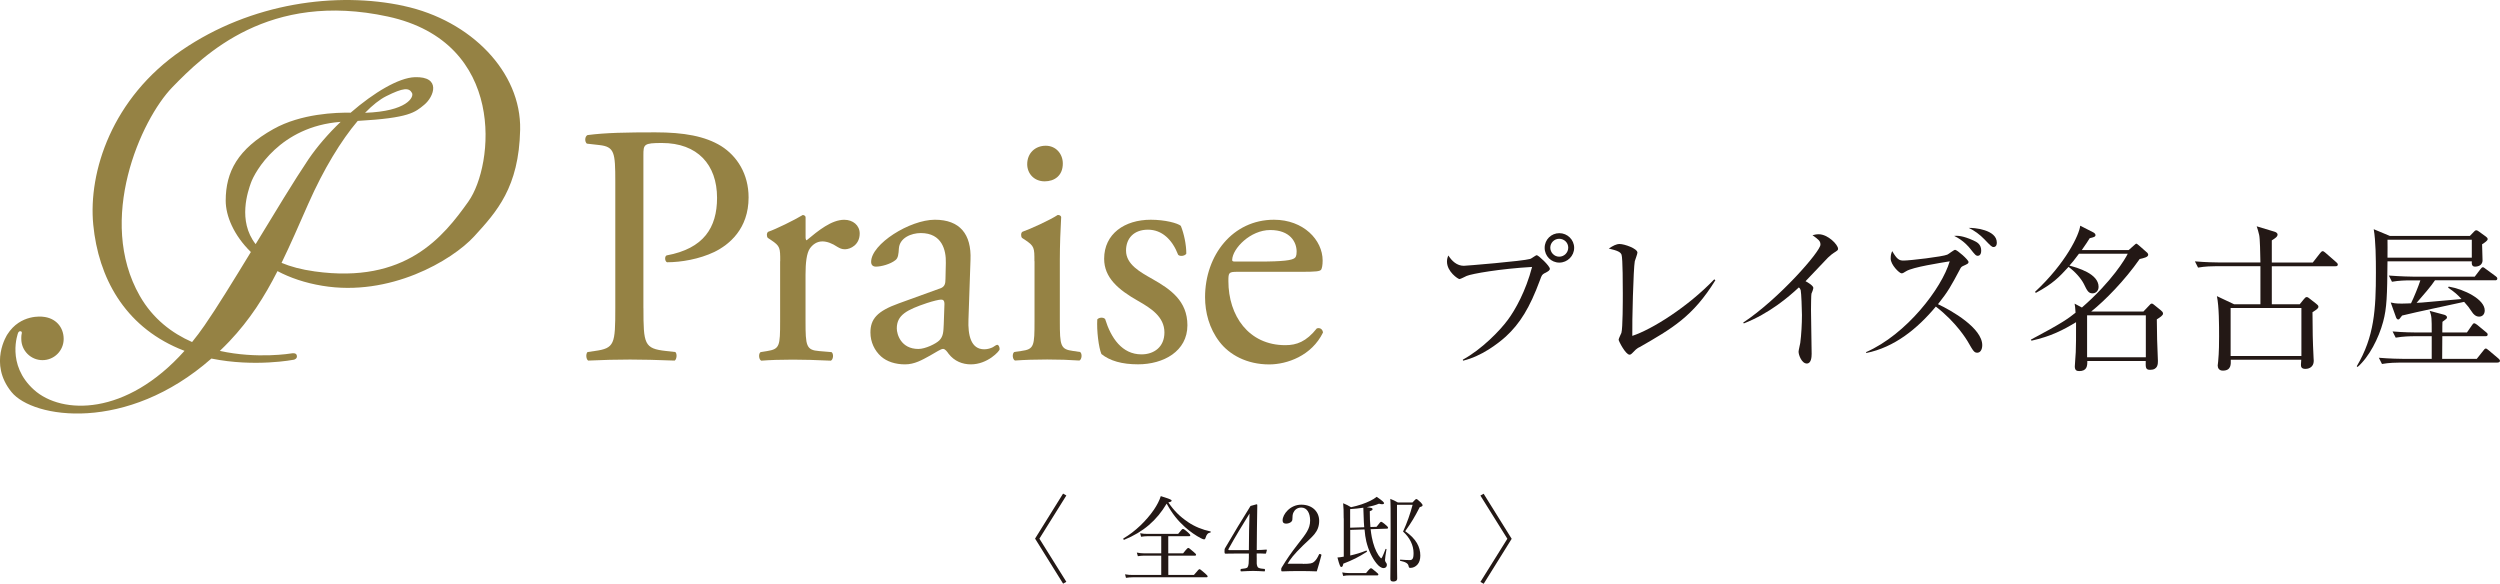 <?xml version="1.0" encoding="UTF-8"?><svg id="_レイヤー_2" xmlns="http://www.w3.org/2000/svg" viewBox="0 0 502.65 117.37"><defs><style>.cls-1{fill:#958244;}.cls-2{fill:#231815;}</style></defs><g id="_ヘッダー"><path class="cls-2" d="M213.75,99.25l.65.37-5.42,8.68,5.42,8.68-.65.37-5.64-9.06,5.64-9.06Z"/><path class="cls-2" d="M238.8,104.93c1.42.97,2.95,1.57,4.58,1.92.09.02.07.21-.02.22-.5.08-.77.37-.99,1.12-.07.19-.17.26-.28.26-.09,0-.37-.09-.65-.24-.92-.47-2.2-1.34-3.17-2.22-1.48-1.33-2.56-2.67-3.7-4.73-2,3.36-4.65,5.68-8.54,7.27-.11.06-.26-.21-.15-.28,2.39-1.38,4.63-3.59,6.13-5.77.62-.92,1.1-1.83,1.38-2.73,1.94.62,2.17.73,2.17.9s-.11.24-.65.37c1.12,1.66,2.39,2.91,3.9,3.9ZM240.05,115.6c.88-1.06,1.01-1.16,1.12-1.16.13,0,.24.09,1.14.86.41.35.49.49.49.6s-.06.17-.24.17h-14.81c-.49,0-.82.04-1.36.11l-.19-.71c.6.11,1.01.13,1.53.13h5.75v-3.88h-3.49c-.45,0-.73.04-1.21.11l-.21-.73c.58.11.92.15,1.42.15h3.49v-3.44h-2.82c-.43,0-.73.04-1.23.11l-.19-.71c.56.11.92.13,1.42.13h6.22c.71-.9.84-.99.95-.99.13,0,.3.06,1.06.73.35.3.43.45.43.56s-.07.17-.26.17h-4.17v3.44h2.99c.78-.99.92-1.08,1.03-1.08.13,0,.26.09,1.08.8.39.32.49.45.49.56,0,.13-.06.19-.24.19h-5.34v3.88h5.15Z"/><path class="cls-2" d="M252.68,112.1c-.02,1.18-.04,1.4.15,1.83.15.37.75.39,1.36.45.09,0,.15.04.15.26s-.04.24-.15.24c-.69-.04-1.57-.09-2.26-.09s-1.62.06-2.32.09c-.15,0-.19-.02-.19-.24s.06-.24.19-.26c.49-.06,1.12-.09,1.25-.37.21-.39.22-.88.24-1.87v-.84h-3.04c-.64,0-1.14.02-1.64.02-.17,0-.22-.06-.22-.49s0-.43.19-.75c1.77-3.04,3.18-5.36,5.04-8.35l1.23-.34c.08,0,.13.04.13.19-.04,1.49-.04,2.99-.07,4.71l-.04,4.3c.63,0,1.27-.04,1.92-.09.09,0,.13.04.11.13l-.15.58c-.02.09-.06.11-.17.11-.54-.04-1.18-.04-1.72-.04v.82ZM251.14,106.63c.02-1.38.04-2.13.09-3.38-1.42,2.3-2.88,4.69-4.2,7.08-.11.19-.07.28.15.28h3.92l.04-3.98Z"/><path class="cls-2" d="M261.94,113.37c1.55,0,1.9-.11,2.26-.41.45-.39.71-.86.99-1.46.06-.13.11-.15.3-.09.17.06.21.11.19.22-.24.95-.62,2.28-.93,3.25-1.2-.06-2.26-.06-3.46-.06s-2.28,0-3.47.06c-.17,0-.22-.04-.22-.34s.02-.32.13-.49c1.06-1.74,1.74-2.73,3.27-4.71s2.41-2.99,2.41-4.69c0-1.48-.62-2.6-1.77-2.6-.86,0-1.36.49-1.61,1.05-.13.28-.19.75-.19,1.34,0,.5-.65.84-1.27.84-.39,0-.69-.15-.69-.67,0-1.18,1.49-3.14,3.75-3.14s3.6,1.46,3.6,3.25c0,2.33-1.51,3.23-3.27,4.97-1.94,1.9-2.52,2.73-3.08,3.66h3.06Z"/><path class="cls-2" d="M270.16,104.24c0-1.51-.02-2.17-.11-3.06.69.28.97.43,1.59.8,1.51-.32,2.84-.78,3.87-1.29.5-.24.9-.5,1.29-.8,1.16.78,1.48,1.12,1.48,1.27,0,.13-.13.22-.39.22-.17,0-.37-.04-.63-.11-.71.3-1.53.52-2.47.71,1.06.11,1.18.21,1.18.39,0,.15-.09.24-.56.41,0,1.21.04,2.26.13,3.18l1.23-.04c.69-.92.82-1.01.92-1.01.07,0,.34.09,1.12.8.22.21.28.3.28.41s-.09.17-.24.17l-3.27.11c.06.56.15,1.14.24,1.62.3,1.51.75,2.71,1.34,3.62.24.34.49.62.56.62s.26-.3.86-1.87c.02-.07.21-.02.19.06-.15.82-.3,1.92-.3,2.15,0,.19.06.3.17.47.17.21.21.32.21.5,0,.37-.24.65-.67.65s-.95-.35-1.42-.95c-.9-1.1-1.64-2.71-2.05-4.41-.17-.71-.28-1.51-.35-2.41l-2.88.09v5.15c1.08-.24,2.17-.56,3.21-.99.11-.06.22.19.11.26-1.59,1.03-2.95,1.7-4.71,2.37-.09.5-.19.67-.43.67-.17,0-.34-.32-.75-1.91.34-.02.75-.07,1.27-.17v-7.71ZM269.86,115.09c.54.09.9.13,1.38.13h3.42c.71-.9.88-.97.99-.97s.26.08,1.03.75c.35.28.45.39.45.5s-.06.19-.24.19h-5.62c-.41,0-.73.02-1.21.11l-.19-.71ZM274.29,106.01c-.06-.63-.09-1.33-.11-2.04-.04-.84-.06-1.34-.07-1.89-.82.13-1.72.22-2.65.28v3.74l2.84-.09ZM280.88,112.01c0,2.71.04,3.87.04,4.26,0,.47-.28.65-.8.65-.47,0-.58-.22-.58-.56,0-1.62.06-4.8.06-9.41s0-5.79-.07-6.65c.65.26.93.39,1.53.73h2.93c.56-.62.67-.69.78-.69.13,0,.26.09.88.67.3.32.37.45.37.58,0,.17-.11.24-.56.37-1.06,2.04-1.61,2.99-2.93,4.84,2.2,1.53,3.04,3.16,3.04,4.91,0,.75-.19,1.34-.54,1.76-.41.49-.95.71-1.46.71-.24,0-.3-.06-.37-.41-.09-.45-.5-.77-1.66-1.01-.09-.02-.09-.24,0-.24.84.07,1.48.09,1.96.09.22,0,.37-.07.5-.24.15-.19.21-.56.21-1.18,0-1.55-.75-3.1-2.11-4.31.84-1.85,1.42-3.53,1.92-5.38h-3.14v10.51Z"/><path class="cls-2" d="M298.3,117.37l-.65-.37,5.42-8.68-5.42-8.68.65-.37,5.64,9.06-5.64,9.06Z"/><path class="cls-2" d="M310.6,54.9c-.56.32-.6.38-.97,1.41-2.07,5.61-4.04,8.75-6.86,11.35-1.6,1.44-4.95,4.01-8.62,4.86l-.03-.21c3.76-2.04,7.46-5.83,9.06-8.02,1.47-1.98,3.6-5.77,4.86-10.62-6.46.37-12.13,1.37-13.16,1.81-.22.09-1.22.63-1.44.63-.28,0-2.51-1.48-2.51-3.51,0-.57.13-.91.28-1.23.69,1.1,1.72,2.07,3.1,2.07.44,0,11.85-.94,13.35-1.38.25-.06,1.1-.75,1.32-.75.34,0,2.63,2.16,2.63,2.73,0,.32-.34.53-1,.87ZM313.52,52.8c-1.63,0-2.95-1.31-2.95-2.97s1.32-2.95,2.95-2.95,2.98,1.32,2.98,2.95-1.35,2.97-2.98,2.97ZM313.49,48.01c-1,0-1.79.82-1.79,1.78s.78,1.82,1.79,1.82,1.82-.82,1.82-1.82-.81-1.78-1.82-1.78Z"/><path class="cls-2" d="M329.6,69.8c-.63.37-.78.53-1.44,1.22-.25.25-.38.29-.53.29-.78,0-2.19-2.73-2.19-3.01,0-.22.5-1.2.56-1.38.28-.97.28-6.39.28-7.99,0-1.19,0-7.02-.25-7.71-.22-.56-.78-.82-2.57-1.25.88-.57,1.5-.91,2.19-.91.94,0,3.57.91,3.57,1.73,0,.28-.47,1.48-.53,1.73-.28,1.47-.56,12.13-.5,15.01,3.92-1.28,11.13-5.79,16.48-11.37l.22.19c-4.51,7.31-8.68,9.68-15.29,13.48Z"/><path class="cls-2" d="M368.72,50.83c-.28.16-.56.41-1.19.97-.19.19-3.79,3.98-4.51,4.74.5.25,1.57.91,1.57,1.35,0,.19-.28,1-.38,1.16-.06.13-.09,2.6-.09,3.23,0,1.41.13,7.61.13,8.87,0,.66-.09,1.94-.97,1.94-1.03,0-1.66-1.73-1.66-2.38,0-.29.31-1.5.34-1.76.22-1.62.34-3.91.34-5.61,0-1.06-.13-4.48-.25-4.98-.06-.22-.16-.41-.38-.57-2.01,1.88-5.95,5.26-11.06,7.24l-.13-.16c7.27-4.83,15.54-14.33,15.54-15.67,0-.75-.34-1-1.6-1.91.38-.09.75-.19,1.25-.19,1.85,0,3.89,2.1,3.89,2.92,0,.25-.06.32-.85.82Z"/><path class="cls-2" d="M397.62,70.92c-.69,0-.81-.21-2.04-2.35-.13-.19-2.16-3.7-6.36-6.93-3.7,4.45-8.34,8.21-14.01,9.34v-.19c8.12-3.57,15.2-12.82,16.8-18.25-1.88.32-7.43,1.16-8.74,1.98-.53.34-.72.44-.94.44-.44,0-2.19-1.72-2.19-2.97,0-.79.13-1.1.31-1.5.97,1.69,1.44,1.9,2.26,1.9,1.32,0,7.87-.78,8.81-1.19.25-.09,1.32-.97,1.57-.97.41,0,2.7,2.01,2.7,2.44,0,.32-.13.37-1.16.84-.28.13-.41.32-.56.63-1.82,3.41-2.35,4.41-4.42,7.02,2.76,1.28,8.9,4.82,8.9,8.24,0,1.03-.5,1.5-.91,1.5ZM397.66,51.43c-.38,0-.53-.16-1.57-1.48-.25-.31-1.28-1.6-3.2-2.53.78-.04,1.72-.04,3.85.91.75.34,1.6.78,1.6,2.06,0,1-.56,1.04-.69,1.04ZM400.85,49.67c-.38,0-.53-.16-1.88-1.57-.91-.94-1.97-1.73-3.13-2.28,1-.04,5.64.32,5.64,2.97,0,.79-.47.88-.63.88Z"/><path class="cls-2" d="M428,50.27l1.13-1c.16-.12.28-.28.41-.28.09,0,.34.21.53.37l1.57,1.38c.16.12.28.34.28.46,0,.5-.88.69-1.72.88-3.04,4.35-6.96,8.33-9.75,10.56h10.5l1.22-1.28c.13-.16.28-.32.47-.32s.34.16.5.28l1.32,1.07c.22.19.44.38.44.66,0,.37-.6.75-1.25,1.16,0,.91.03,3.32.06,4.04.06,1.45.16,4.2.16,4.33,0,.59,0,1.78-1.57,1.78-.91,0-.91-.46-.88-1.78h-11.75c.03,1.03-.09,2.03-1.63,2.03-.56,0-.88-.21-.88-.94,0-.46.19-2.44.19-2.85.06-1.48.06-2.66.06-6.04-2.57,1.56-5.05,2.85-8.96,3.72l-.13-.21c6.24-3.3,7.55-4.26,8.99-5.42-.09-1.19-.09-1.32-.19-1.82l1.47.78c6.05-5.26,8.77-9.87,9.21-10.81h-9.81c-.85,1.16-1.47,1.91-1.91,2.38,1.63.45,5.86,1.61,5.86,4.27,0,.78-.53,1.31-1.22,1.31-.81,0-1.07-.5-1.75-1.91-.6-1.16-1.79-2.47-3.07-3.41-1.94,2.1-3.1,3.35-6.58,5.23l-.16-.21c6.21-5.78,8.9-11.5,9.09-13.3l2.66,1.36c.16.09.41.28.41.53,0,.34-.38.44-1.16.62-.41.66-.85,1.32-1.6,2.39h9.43ZM419.63,63.4v8.43h11.81v-8.43h-11.81Z"/><path class="cls-2" d="M469.59,53.53h-12.82v7.65h5.61l.81-1c.19-.22.38-.45.56-.45.22,0,.38.09.6.29l1.32,1.03c.22.19.47.37.47.59,0,.38-.31.57-1.19,1.13.03,4.29.03,5.29.22,9.24,0,.16.03.29.03.5,0,1.6-1.41,1.66-1.66,1.66-.91,0-.91-.53-.91-.87,0-.25.03-.63.06-.97h-14.17c.03.91.09,2.19-1.6,2.19-.75,0-1.03-.53-1.03-1.03,0-.13.06-.54.09-.78.19-1.86.19-4.14.19-4.96,0-2.38,0-6.11-.44-8.21l3.45,1.63h5.3v-7.65h-8.84c-.78,0-2.29.03-3.7.28l-.63-1.25c2.16.19,4.39.22,4.83.22h8.34c-.03-1.85-.09-4.86-.25-5.52-.13-.66-.34-1.25-.5-1.75l3.54,1.07c.34.09.66.31.66.57,0,.44-.44.74-1.16,1.19v4.45h8.24l1.47-1.88c.19-.24.34-.4.53-.4.13,0,.31.12.53.31l2.19,1.91c.16.13.31.29.31.47,0,.32-.28.34-.47.34ZM462.72,61.92h-14.23v9.66h14.23v-9.66Z"/><path class="cls-2" d="M499.05,49.14c0,.5.09,2.72.09,3.19,0,1.25-1.32,1.28-1.5,1.28-.69,0-.69-.59-.66-1.07h-16.95c-.06,6.86-.13,9.41-.88,12.16-.88,3.29-2.82,7.08-5.14,9.09l-.16-.16c3.54-5.92,3.85-11.47,3.85-18.84,0-2.72-.03-6.36-.44-8.71l3.23,1.35h16.11l.78-.81c.16-.19.31-.32.5-.32.16,0,.31.09.53.25l1.38,1c.22.16.38.31.38.53,0,.32-.6.69-1.13,1.04ZM502.18,72.9h-19.56c-.78,0-2.29.03-3.7.28l-.63-1.25c2.16.19,4.39.22,4.83.22h5.8v-4.55h-3.54c-.78,0-2.29.04-3.7.29l-.63-1.25c2.16.19,4.42.21,4.83.21h3.04c0-2.92,0-3.22-.41-4.35l2.79.75c.28.06.69.22.69.57,0,.22-.13.32-.91.88-.03.69-.03.84-.03,2.15h4.95l1-1.44c.16-.25.28-.41.47-.41.13,0,.44.19.6.32l1.79,1.48c.16.12.31.25.31.46,0,.32-.25.34-.47.34h-8.65c0,.47-.03,4.42-.03,4.55h6.96l1.32-1.66c.19-.25.31-.41.5-.41.13,0,.25.09.56.34l1.97,1.66c.13.13.31.28.31.47,0,.28-.28.34-.47.34ZM496.98,48.2h-16.95c.03.5,0,2.41,0,3.6h16.95v-3.6ZM501.65,56.35h-12.07c-.75,1.16-2.41,3.06-3.7,4.54.28-.03.6-.03,1.07-.06,1-.09,1.69-.15,7.96-.71-.81-.88-1.32-1.35-2.7-2.29l.13-.21c3.13.53,7.24,2.57,7.24,4.79,0,.84-.53,1.25-1.13,1.25-.69,0-1.16-.53-1.35-.82-.78-1.15-.88-1.28-1.66-2.15-3.45.78-9.03,1.9-12.47,2.75-.53.72-.6.79-.78.79-.22,0-.34-.19-.41-.34l-1.1-3.07c.56.12.94.22,2.23.22.88,0,1.5-.06,1.85-.06.56-1.13,1.47-3.35,1.88-4.61h-2.01c-.85,0-2.35.03-3.7.28l-.63-1.25c2.57.19,4.45.22,4.83.22h12.44l1.13-1.48c.19-.25.34-.41.5-.41s.31.13.56.32l2.04,1.5c.19.13.31.28.31.47,0,.31-.28.34-.47.34Z"/><path class="cls-1" d="M129.37,61.96c0,7.23.14,8.13,4.55,8.61l1.86.21c.41.34.28,1.51-.14,1.72-3.92-.14-6.2-.21-8.96-.21s-5.38.07-8.41.21c-.41-.21-.55-1.31-.14-1.72l1.45-.21c4-.55,4.13-1.38,4.13-8.61v-25.43c0-5.86-.14-7.03-3.24-7.37l-2.48-.28c-.48-.42-.41-1.45.13-1.72,3.66-.48,7.93-.55,13.65-.55s9.99.76,13.23,2.76c3.17,2,5.51,5.58,5.51,10.33,0,6.34-3.93,9.51-6.89,10.96-3.04,1.45-6.69,2.07-9.51,2.07-.49-.21-.49-1.24-.07-1.38,7.44-1.37,10.13-5.58,10.13-11.57,0-6.68-3.93-11.03-11.09-11.03-3.65,0-3.72.27-3.72,2.48v30.73Z"/><path class="cls-1" d="M156.87,52.52c0-2.69,0-3.03-1.86-4.27l-.62-.41c-.28-.27-.28-1.03.07-1.24,1.59-.55,5.24-2.34,6.96-3.38.34.07.55.21.55.48v4c0,.34.07.55.2.62,2.41-2,5.03-4.13,7.58-4.13,1.72,0,3.1,1.1,3.1,2.76,0,2.27-1.86,3.17-2.96,3.17-.69,0-1.03-.21-1.52-.48-1.03-.69-2.07-1.1-3.03-1.1-1.1,0-1.92.62-2.48,1.38-.69.96-.9,2.96-.9,5.31v9.37c0,4.96.13,5.79,2.75,5.99l2.48.21c.48.34.35,1.51-.14,1.72-3.23-.14-5.23-.21-7.65-.21s-4.55.07-6.34.21c-.48-.21-.62-1.38-.14-1.72l1.31-.21c2.55-.41,2.62-1.03,2.62-5.99v-12.06Z"/><path class="cls-1" d="M188.93,58.03c1.03-.34,1.17-.96,1.17-2l.07-3.17c.07-2.55-.76-6-5.03-6-1.93,0-4.27.97-4.41,3.1-.07,1.1-.14,1.93-.69,2.34-1.03.83-2.89,1.31-3.93,1.31-.62,0-.96-.35-.96-.96,0-3.59,7.79-8.47,12.81-8.47s7.38,2.89,7.17,8.06l-.41,11.99c-.13,3.17.49,6,3.17,6,.69,0,1.31-.21,1.73-.42.34-.21.69-.48.89-.48.27,0,.48.42.48.9,0,.34-2.41,3.03-5.79,3.03-1.66,0-3.31-.62-4.48-2.14-.28-.41-.69-.97-1.1-.97-.48,0-1.31.62-2.69,1.38-1.52.83-3.03,1.73-4.96,1.73s-3.65-.55-4.82-1.59c-1.3-1.16-2.14-2.89-2.14-4.82,0-2.69,1.31-4.28,5.72-5.86l8.2-2.97ZM184.66,70.16c1.37,0,3.51-1.03,4.2-1.72.82-.83.82-1.79.89-3.24l.14-4.06c0-.76-.28-.9-.69-.9s-1.58.28-2.83.69c-4.07,1.37-6.06,2.41-6.06,5.1,0,1.17.83,4.13,4.35,4.13Z"/><path class="cls-1" d="M207.98,52.52c0-2.69,0-3.03-1.86-4.27l-.62-.41c-.27-.27-.27-1.03.07-1.24,1.58-.55,5.51-2.34,7.1-3.38.35,0,.62.14.69.41-.14,2.41-.27,5.72-.27,8.54v12.4c0,4.96.14,5.65,2.62,5.99l1.45.21c.48.34.35,1.51-.14,1.72-2.06-.14-4.07-.21-6.48-.21s-4.55.07-6.47.21c-.49-.21-.62-1.38-.14-1.72l1.45-.21c2.55-.34,2.62-1.03,2.62-5.99v-12.06ZM213.69,32.88c0,2.48-1.72,3.58-3.65,3.58-2.14,0-3.51-1.58-3.51-3.44,0-2.27,1.65-3.72,3.72-3.72s3.44,1.65,3.44,3.58Z"/><path class="cls-1" d="M237.42,45.42c.62,1.52,1.1,3.72,1.1,5.58-.27.48-1.31.62-1.65.21-1.17-3.03-3.24-5.03-6.06-5.03s-4.41,1.72-4.41,4.2c0,2.82,2.9,4.34,5.31,5.72,3.65,2.06,7.03,4.41,7.03,9.3,0,5.24-4.82,7.85-9.92,7.85-3.24,0-5.65-.69-7.37-2.07-.55-1.31-.97-4.68-.83-6.96.34-.42,1.24-.48,1.58-.07,1.17,3.79,3.38,7.1,7.31,7.1,2.48,0,4.61-1.45,4.61-4.41,0-3.17-2.76-4.89-5.3-6.34-4-2.27-6.82-4.68-6.82-8.47,0-5.03,4.14-7.85,9.37-7.85,2.89,0,5.44.69,6.06,1.24Z"/><path class="cls-1" d="M248.84,54.65c-1.79,0-1.86.14-1.86,1.86,0,6.96,4.06,12.89,11.44,12.89,2.28,0,4.2-.69,6.34-3.37.69-.21,1.17.2,1.24.83-2.28,4.68-7.23,6.41-10.82,6.41-4.48,0-7.99-1.93-9.99-4.55-2.07-2.69-2.9-5.93-2.9-8.96,0-8.48,5.58-15.58,13.85-15.58,5.93,0,9.79,4.06,9.79,8.2,0,.97-.14,1.52-.27,1.79-.21.41-1.17.48-4.07.48h-12.75ZM253.11,52.59c5.1,0,6.62-.28,7.17-.69.21-.14.42-.42.42-1.31,0-1.93-1.31-4.34-5.31-4.34s-7.58,3.72-7.65,6c0,.14,0,.34.48.34h4.89Z"/><path class="cls-1" d="M81.2,1.19c-13.47-2.91-30.65-.67-44.67,8.92-14.02,9.59-18.81,24.46-17.78,35.08,1.04,10.62,6.25,20.21,17.18,24.88.39.17.78.32,1.17.47-11.75,13.16-24.69,12.83-30.25,7.85-5.69-5.1-3.21-11.47-3.21-11.47.09-.19.27-.39.54-.31.29.08.2.4.2.4-.13.52-.1,1.14-.1,1.14,0,2.35,1.91,4.26,4.26,4.26s4.26-1.9,4.26-4.26-1.59-4.26-4.24-4.47c0,0-4.45-.61-7.09,3.57,0,0-3.83,5.81.84,11.57,4.32,5.33,23.15,8.26,40.19-6.73,8.74,1.78,16.6.23,16.6.23,0,0,.81-.19.55-.94-.18-.51-1.03-.33-1.03-.33,0,0-6.86,1.17-14.42-.5.64-.61,1.27-1.24,1.91-1.91,4.12-4.35,7.04-8.94,9.68-14.13,2.51,1.33,5.51,2.37,9.03,2.95,13.53,2.25,26.03-5.04,30.53-9.95,4.5-4.92,8.99-9.83,9.23-21.43.24-11.59-9.89-21.97-23.37-24.88ZM51.4,49.09c-3.68-4.7-1.51-10.72-.97-12.27.8-2.31,5.86-11.4,18.06-12.32-2.47,2.36-4.75,4.99-6.51,7.59-2.76,4.1-6.69,10.59-10.59,17.01ZM94.22,40.46c-5.1,7.19-12.66,16.66-30.95,14.11-2.68-.37-4.87-.97-6.66-1.72,1.77-3.63,3.47-7.56,5.38-11.89,3.1-7.01,6.62-12.75,9.93-16.65,10.43-.59,11.51-1.72,13.37-3.24,2-1.64,3.46-5.74-1.91-5.55-3.19.11-8.19,3.06-12.88,7.14-2.85-.06-9.95.16-15.53,3.29-7.15,4.01-9.59,8.57-9.59,14.4,0,3.04,1.61,6.95,5.06,10.32-3.49,5.73-6.88,11.25-9.31,14.75-.82,1.19-1.66,2.31-2.51,3.35-4.05-1.78-7.87-4.66-10.51-9.27-8.74-15.29.18-35.41,6.55-41.97,6.37-6.55,19.39-19.39,43.34-14.2,23.94,5.19,21.3,29.95,16.2,37.15ZM73.4,22.68c1.51-1.55,2.95-2.69,4.25-3.34,3.46-1.73,4.6-1.75,5.19-.64.43.82-1,3.69-9.44,3.98Z"/></g></svg>